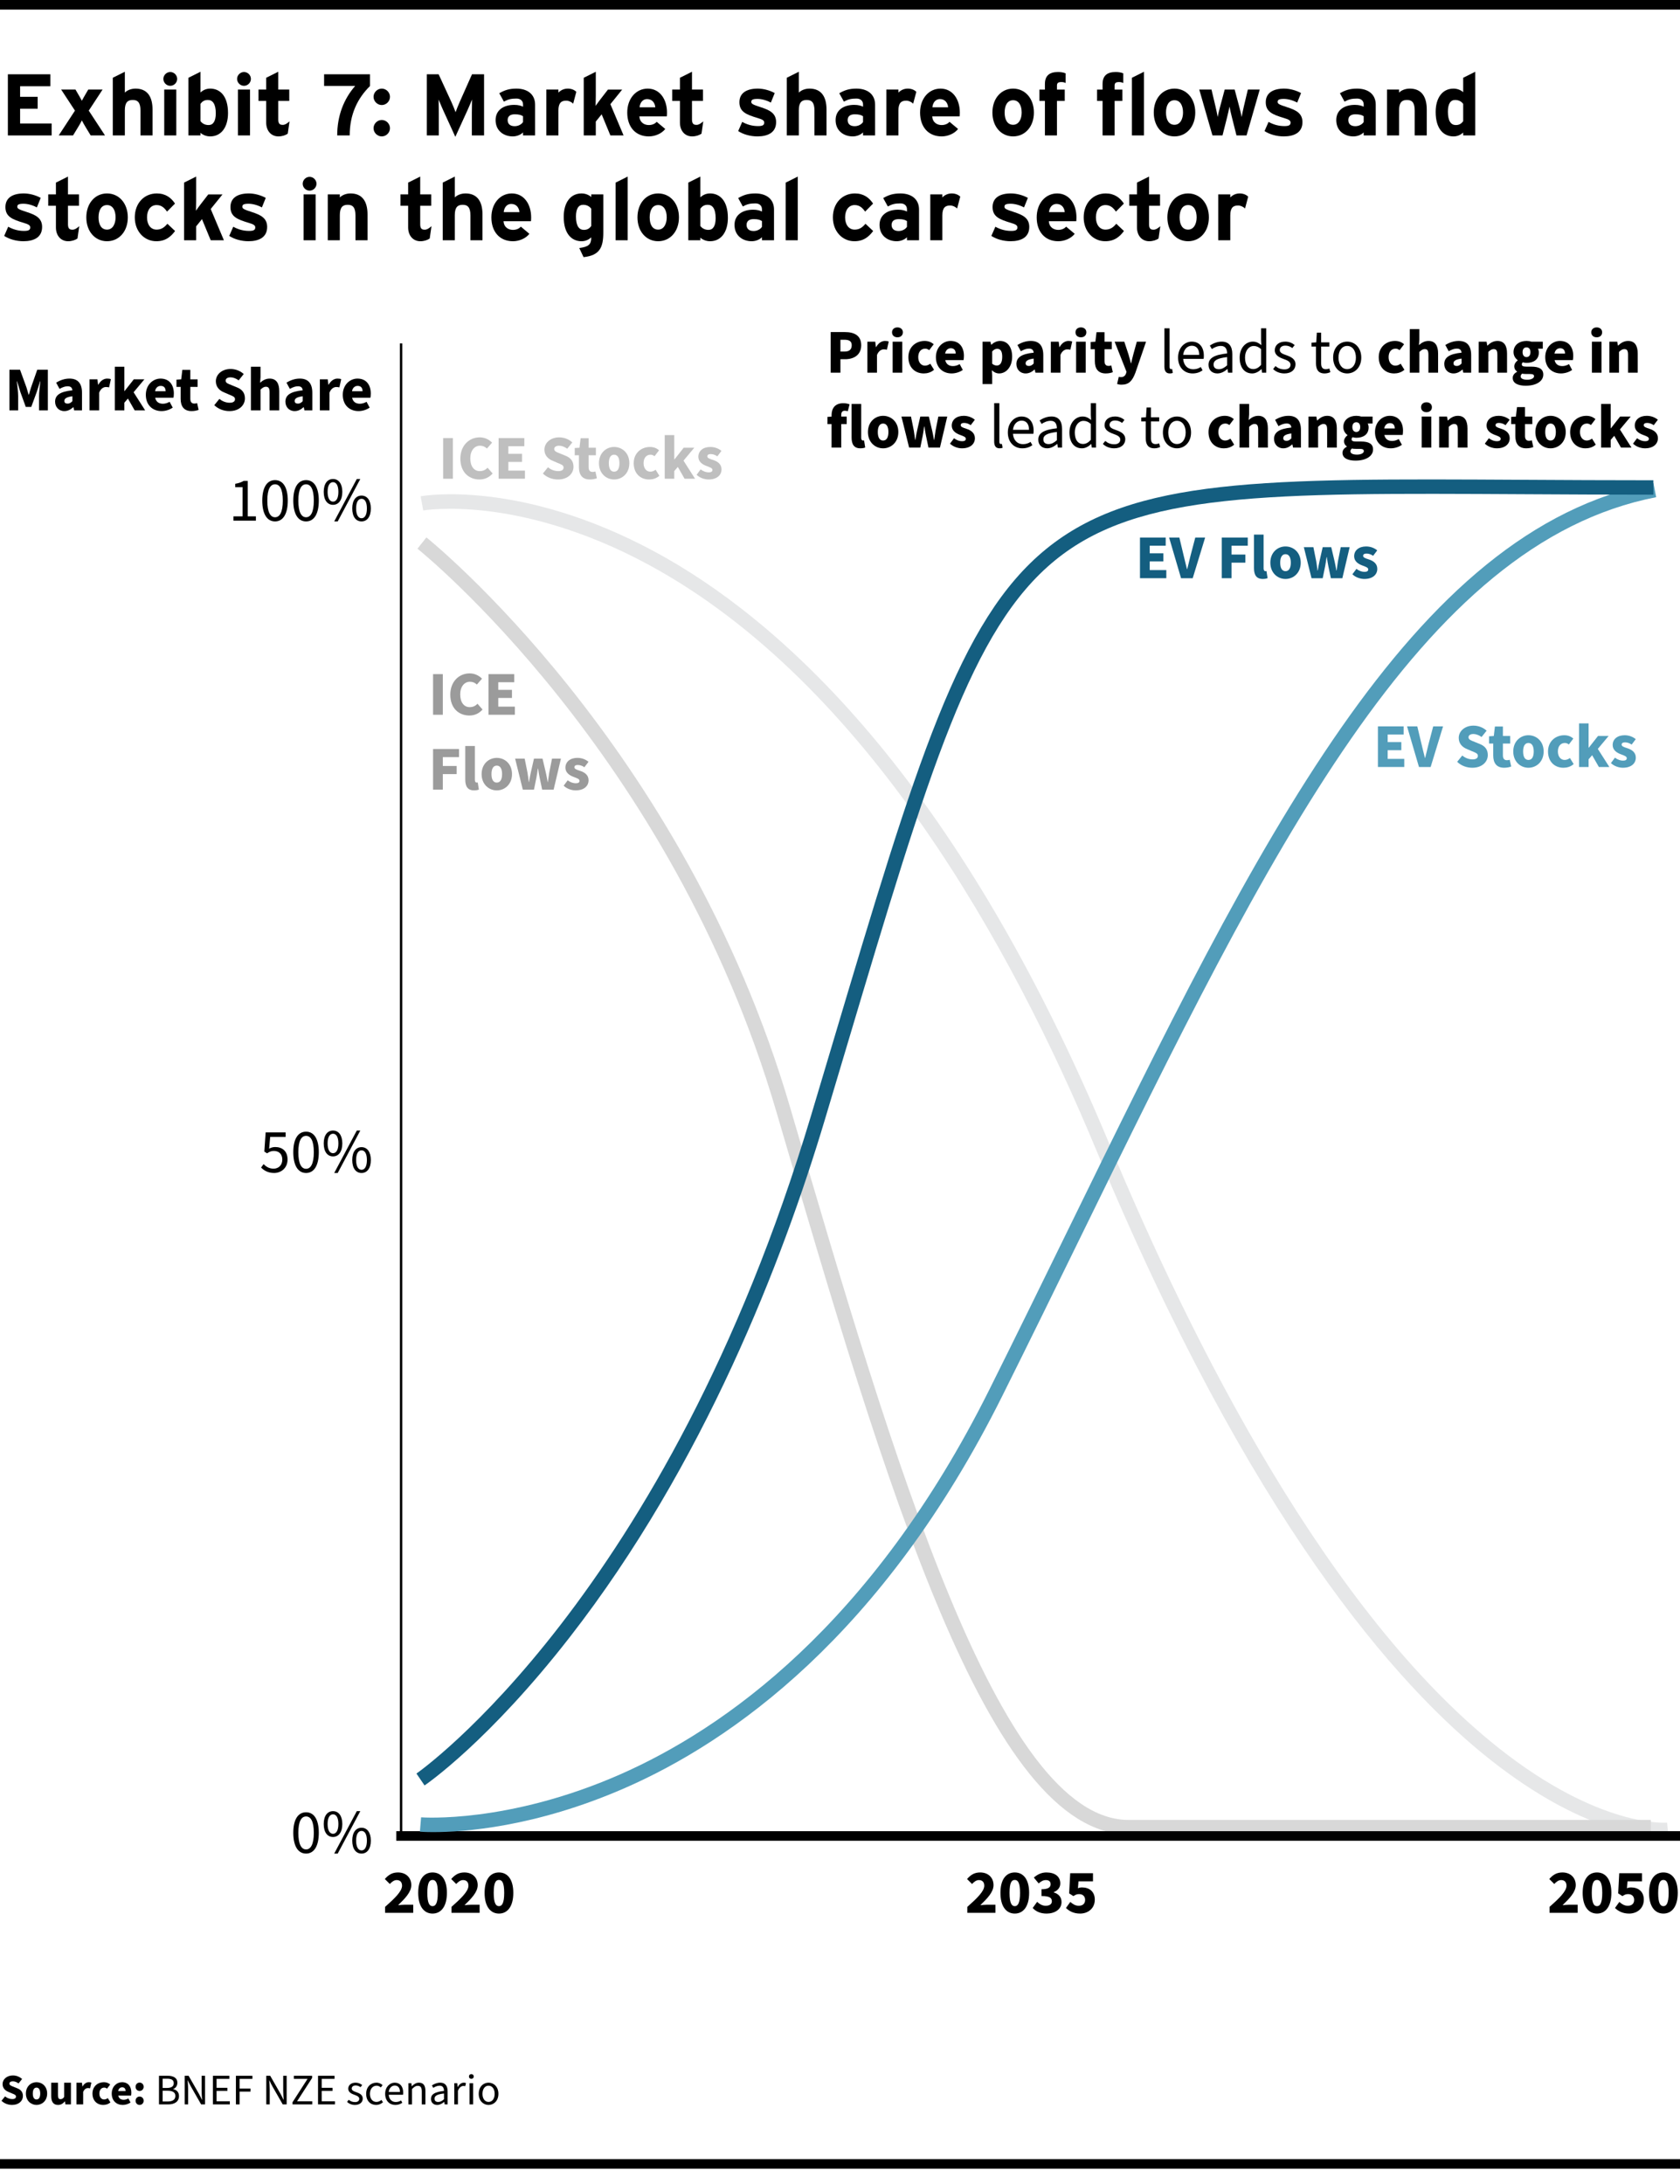 <?xml version="1.0" encoding="UTF-8"?><svg id="Layer_7" xmlns="http://www.w3.org/2000/svg" viewBox="0 0 350 455"><defs><style>.cls-1{fill:#e6e7e8;}.cls-2{fill:#d8d8d8;}.cls-3{fill:#bfbfbf;}.cls-4{fill:#145e80;}.cls-5{fill:#9b9b9b;}.cls-6{fill:#529dba;}.cls-7{isolation:isolate;}</style></defs><path class="cls-1" d="M346.469,382.747c-3.857,0-16.971-1.223-35.651-15.871-19.956-15.648-50.463-50.454-82.475-127.399-17.465-41.98-47.802-97.187-93.142-121.781-14.118-7.658-26.154-10.337-33.765-11.235-8.245-.974-13.221-.125-13.27-.117l-.526-2.953c.84-.149,20.859-3.505,48.74,11.532,25.523,13.767,62.677,46.35,94.732,123.402,17.445,41.934,45.687,97.812,81.161,125.88,21.088,16.687,34.893,15.526,35.034,15.513l.317,2.983c-.089,.01-.481,.047-1.155,.047Z"/><path class="cls-2" d="M343.925,382.157h-108.777c-29.333,0-50.631-72.758-73.18-149.788l-.225-.769c-21.881-74.749-74.243-116.868-74.77-117.285l1.861-2.353c.534,.423,53.626,43.093,75.787,118.794l.226,.77c21.246,72.58,43.215,147.631,70.3,147.631h108.777v3Z"/><g class="cls-7"><path d="M10.759,28.218H1.639V15.476H10.485v2.493H4.188v2.203h3.658v2.476h-3.658v3.076h6.571v2.494Z"/><path d="M21.879,28.218h-2.985l-.965-1.584c-.346-.564-.691-1.183-.874-1.547-.164,.364-.546,1.001-.874,1.547l-.965,1.584h-2.985l3.386-5.17-2.876-4.387h2.985l.455,.782c.328,.564,.692,1.184,.874,1.548,.183-.364,.546-.983,.874-1.548l.455-.782h2.985l-2.876,4.387,3.386,5.17Z"/><path d="M31.779,28.218h-2.512v-5.17c0-1.711-.583-2.221-1.62-2.221s-1.639,.51-1.639,2.166v5.225h-2.512v-12.015l2.512-1.256v4.351c.437-.455,1.238-.837,2.239-.837,2.439,0,3.531,1.675,3.531,4.368v5.389Z"/><path d="M36.911,16.44c0,.782-.655,1.438-1.438,1.438s-1.438-.655-1.438-1.438,.656-1.438,1.438-1.438,1.438,.655,1.438,1.438Zm-.183,11.777h-2.512v-9.557h2.512v9.557Z"/><path d="M47.504,23.558c0,2.858-1.347,4.86-3.713,4.86-.838,0-1.565-.327-2.021-.746v.546h-2.513v-12.015l2.513-1.256v4.314c.473-.419,1.11-.801,2.021-.801,2.038,0,3.713,1.528,3.713,5.097Zm-2.548,.055c0-1.966-.655-2.785-1.639-2.785-.783,0-1.184,.327-1.547,.801v3.604c.382,.528,.965,.819,1.692,.819,.965,0,1.493-.838,1.493-2.439Z"/><path d="M52.271,16.44c0,.782-.655,1.438-1.438,1.438s-1.438-.655-1.438-1.438,.655-1.438,1.438-1.438,1.438,.655,1.438,1.438Zm-.182,11.777h-2.513v-9.557h2.513v9.557Z"/><path d="M60.316,25.287l-.364,2.549c-.418,.327-1.165,.582-1.947,.582-1.548,0-2.549-1.201-2.549-2.876v-4.515h-1.602v-2.366h1.602v-2.458l2.513-1.256v3.714h2.293v2.366h-2.293v3.841c0,.91,.327,1.146,.928,1.146,.455,0,.801-.2,1.42-.728Z"/><path d="M77.079,17.933c-2.585,2.53-4.224,5.88-4.224,10.285h-2.603c0-4.132,1.383-7.609,3.749-10.321h-6.48v-2.421h9.558v2.457Z"/><path d="M81.246,20.172c0,.929-.783,1.711-1.712,1.711s-1.711-.782-1.711-1.711,.783-1.711,1.711-1.711,1.712,.782,1.712,1.711Zm0,6.535c0,.929-.783,1.711-1.712,1.711s-1.711-.782-1.711-1.711,.783-1.711,1.711-1.711,1.712,.782,1.712,1.711Z"/><path d="M100.849,28.218h-2.549v-4.679c0-.691,.037-2.312,.037-2.803-.183,.473-.564,1.383-.893,2.111l-2.585,5.661-2.585-5.661c-.327-.729-.71-1.639-.892-2.111,0,.491,.036,2.111,.036,2.803v4.679h-2.494V15.476h2.458l2.657,5.771c.328,.71,.71,1.675,.874,2.13,.164-.474,.528-1.402,.855-2.13l2.567-5.771h2.512v12.742Z"/><path d="M111.477,28.218h-2.513v-.637c-.455,.473-1.256,.837-2.147,.837-1.784,0-3.568-1.092-3.568-3.404,0-2.111,1.711-3.167,3.878-3.167,.873,0,1.438,.182,1.838,.382v-.473c0-.674-.455-1.22-1.365-1.22-1.146,0-1.747,.163-2.621,.637l-.965-1.747c1.11-.638,2.039-.965,3.586-.965,2.312,0,3.878,1.201,3.878,3.349v6.408Zm-2.513-2.804v-1.201c-.437-.273-.855-.4-1.747-.4-.947,0-1.456,.437-1.456,1.201,0,.674,.382,1.274,1.456,1.274,.819,0,1.475-.419,1.747-.874Z"/><path d="M120.066,19.134l-.655,2.458c-.4-.364-.893-.619-1.456-.619-.983,0-1.62,.419-1.62,2.075v5.17h-2.513v-9.557h2.513v.637c.437-.455,1.073-.837,1.966-.837,.819,0,1.438,.327,1.766,.673Z"/><path d="M129.913,28.218h-2.749l-1.82-4.405-1.22,1.511v2.895h-2.512v-12.015l2.512-1.256v5.079c0,.582-.019,1.565-.036,2.038,.255-.382,.691-.982,1.02-1.401l1.547-2.002h2.968l-2.458,3.04,2.749,6.517Z"/><path d="M138.959,23.448c0,.364-.019,.619-.036,.801h-5.717c.092,1.311,1.057,1.803,1.967,1.803,.691,0,1.273-.255,1.638-.674l1.784,1.493c-.765,.982-2.148,1.547-3.422,1.547-2.749,0-4.497-1.948-4.497-4.97,0-2.931,1.839-4.987,4.26-4.987,2.549,0,4.023,2.257,4.023,4.987Zm-2.439-1.092c-.073-.855-.582-1.711-1.711-1.711-.91,0-1.475,.746-1.565,1.711h3.276Z"/><path d="M146.512,25.287l-.364,2.549c-.419,.327-1.165,.582-1.948,.582-1.547,0-2.548-1.201-2.548-2.876v-4.515h-1.603v-2.366h1.603v-2.458l2.512-1.256v3.714h2.294v2.366h-2.294v3.841c0,.91,.328,1.146,.929,1.146,.455,0,.801-.2,1.42-.728Z"/><path d="M161.69,25.433c0,2.203-1.748,2.985-3.896,2.985-1.511,0-2.985-.437-4.005-1.11l.838-1.911c1.02,.564,2.094,.873,3.313,.873,.982,0,1.273-.236,1.273-.728,0-.438-.346-.655-1.401-.965-2.294-.691-3.769-1.256-3.769-3.276,0-1.984,1.584-2.84,3.823-2.84,1.201,0,2.512,.363,3.531,.928l-.801,1.984c-.946-.51-1.984-.765-2.785-.765-1.02,0-1.292,.2-1.292,.619,0,.4,.291,.564,1.983,1.11,1.712,.564,3.187,1.184,3.187,3.095Z"/><path d="M172.191,28.218h-2.513v-5.17c0-1.711-.582-2.221-1.62-2.221s-1.638,.51-1.638,2.166v5.225h-2.513v-12.015l2.513-1.256v4.351c.437-.455,1.237-.837,2.238-.837,2.439,0,3.532,1.675,3.532,4.368v5.389Z"/><path d="M182.311,28.218h-2.513v-.637c-.455,.473-1.256,.837-2.147,.837-1.784,0-3.568-1.092-3.568-3.404,0-2.111,1.711-3.167,3.878-3.167,.873,0,1.438,.182,1.838,.382v-.473c0-.674-.455-1.22-1.365-1.22-1.146,0-1.747,.163-2.621,.637l-.965-1.747c1.11-.638,2.039-.965,3.586-.965,2.312,0,3.878,1.201,3.878,3.349v6.408Zm-2.513-2.804v-1.201c-.437-.273-.855-.4-1.747-.4-.947,0-1.456,.437-1.456,1.201,0,.674,.382,1.274,1.456,1.274,.819,0,1.475-.419,1.747-.874Z"/><path d="M190.9,19.134l-.655,2.458c-.4-.364-.893-.619-1.456-.619-.983,0-1.62,.419-1.62,2.075v5.17h-2.513v-9.557h2.513v.637c.437-.455,1.073-.837,1.966-.837,.819,0,1.438,.327,1.766,.673Z"/><path d="M199.964,23.448c0,.364-.018,.619-.036,.801h-5.716c.091,1.311,1.056,1.803,1.966,1.803,.691,0,1.274-.255,1.639-.674l1.784,1.493c-.765,.982-2.148,1.547-3.423,1.547-2.749,0-4.496-1.948-4.496-4.97,0-2.931,1.839-4.987,4.26-4.987,2.548,0,4.022,2.257,4.022,4.987Zm-2.438-1.092c-.073-.855-.583-1.711-1.712-1.711-.91,0-1.475,.746-1.565,1.711h3.277Z"/><path d="M215.397,23.448c0,2.931-1.839,4.97-4.332,4.97s-4.314-2.039-4.314-4.97,1.82-4.987,4.314-4.987,4.332,2.057,4.332,4.987Zm-2.549,0c0-1.456-.582-2.566-1.783-2.566s-1.766,1.092-1.766,2.566,.563,2.549,1.766,2.549,1.783-1.22,1.783-2.549Z"/><path d="M222.004,17.296c-.255-.128-.51-.2-.874-.2-.746,0-.929,.236-.929,.764v.802h1.62v2.366h-1.62v7.19h-2.512v-7.19h-1.146v-2.366h1.146v-1.147c0-1.783,.983-2.512,2.73-2.512,.619,0,1.146,.091,1.584,.273v2.021Z"/><path d="M234.016,17.296c-.255-.128-.51-.2-.874-.2-.746,0-.929,.236-.929,.764v.802h1.62v2.366h-1.62v7.19h-2.512v-7.19h-1.146v-2.366h1.146v-1.147c0-1.783,.983-2.512,2.73-2.512,.619,0,1.146,.091,1.584,.273v2.021Z"/><path d="M238.328,28.218h-2.512v-12.015l2.512-1.256v13.271Z"/><path d="M249.013,23.448c0,2.931-1.839,4.97-4.332,4.97s-4.314-2.039-4.314-4.97,1.82-4.987,4.314-4.987,4.332,2.057,4.332,4.987Zm-2.549,0c0-1.456-.582-2.566-1.783-2.566s-1.766,1.092-1.766,2.566,.563,2.549,1.766,2.549,1.783-1.22,1.783-2.549Z"/><path d="M262.445,18.661l-2.749,9.557h-2.094l-.946-3.75c-.183-.746-.438-1.802-.51-2.257-.073,.455-.328,1.511-.51,2.257l-.946,3.75h-2.094l-2.749-9.557h2.549l.837,3.531c.164,.729,.383,1.729,.455,2.185,.073-.474,.31-1.438,.51-2.185l.947-3.531h2.075l.946,3.531c.2,.746,.437,1.711,.51,2.185,.073-.455,.291-1.456,.455-2.185l.837-3.531h2.477Z"/><path d="M271.345,25.433c0,2.203-1.748,2.985-3.896,2.985-1.511,0-2.985-.437-4.005-1.11l.838-1.911c1.02,.564,2.094,.873,3.313,.873,.982,0,1.273-.236,1.273-.728,0-.438-.346-.655-1.401-.965-2.294-.691-3.769-1.256-3.769-3.276,0-1.984,1.584-2.84,3.823-2.84,1.201,0,2.512,.363,3.531,.928l-.801,1.984c-.946-.51-1.984-.765-2.785-.765-1.02,0-1.292,.2-1.292,.619,0,.4,.291,.564,1.983,1.11,1.712,.564,3.187,1.184,3.187,3.095Z"/><path d="M286.613,28.218h-2.512v-.637c-.455,.473-1.256,.837-2.148,.837-1.784,0-3.567-1.092-3.567-3.404,0-2.111,1.711-3.167,3.877-3.167,.874,0,1.438,.182,1.839,.382v-.473c0-.674-.455-1.22-1.365-1.22-1.147,0-1.748,.163-2.621,.637l-.965-1.747c1.11-.638,2.038-.965,3.586-.965,2.312,0,3.877,1.201,3.877,3.349v6.408Zm-2.512-2.804v-1.201c-.438-.273-.855-.4-1.748-.4-.946,0-1.456,.437-1.456,1.201,0,.674,.383,1.274,1.456,1.274,.819,0,1.475-.419,1.748-.874Z"/><path d="M297.242,28.218h-2.512v-5.17c0-1.711-.583-2.221-1.62-2.221s-1.639,.51-1.639,2.166v5.225h-2.512v-9.557h2.512v.637c.437-.455,1.238-.837,2.239-.837,2.439,0,3.531,1.675,3.531,4.368v5.389Z"/><path d="M307.344,28.218h-2.513v-.601c-.473,.419-1.11,.801-2.021,.801-2.039,0-3.714-1.529-3.714-5.097,0-2.858,1.348-4.86,3.714-4.86,.838,0,1.565,.327,2.021,.746v-3.004l2.513-1.256v13.271Zm-2.513-2.967v-3.604c-.382-.528-.965-.819-1.692-.819-.965,0-1.493,.837-1.493,2.439,0,1.966,.655,2.785,1.639,2.785,.782,0,1.183-.328,1.547-.801Z"/><path d="M8.774,47.272c0,2.203-1.747,2.985-3.896,2.985-1.511,0-2.985-.437-4.005-1.11l.837-1.911c1.02,.564,2.094,.873,3.313,.873,.983,0,1.274-.236,1.274-.728,0-.438-.346-.655-1.401-.965-2.294-.691-3.769-1.256-3.769-3.276,0-1.984,1.584-2.84,3.822-2.84,1.202,0,2.513,.363,3.532,.928l-.801,1.984c-.947-.51-1.984-.765-2.785-.765-1.02,0-1.293,.2-1.293,.619,0,.4,.291,.564,1.984,1.11,1.711,.564,3.186,1.184,3.186,3.095Z"/><path d="M16.509,47.127l-.364,2.549c-.419,.327-1.165,.582-1.948,.582-1.547,0-2.548-1.201-2.548-2.876v-4.515h-1.603v-2.366h1.603v-2.458l2.512-1.256v3.714h2.294v2.366h-2.294v3.841c0,.91,.328,1.146,.929,1.146,.455,0,.801-.2,1.42-.728Z"/><path d="M26.628,45.288c0,2.931-1.839,4.97-4.332,4.97s-4.314-2.039-4.314-4.97,1.82-4.987,4.314-4.987,4.332,2.057,4.332,4.987Zm-2.549,0c0-1.456-.582-2.566-1.783-2.566s-1.766,1.092-1.766,2.566,.563,2.549,1.766,2.549,1.783-1.22,1.783-2.549Z"/><path d="M36.475,48.128c-.929,1.238-2.021,2.13-3.914,2.13-2.494,0-4.479-2.039-4.479-4.97s1.93-4.987,4.588-4.987c1.82,0,2.985,.892,3.786,2.111l-1.656,1.675c-.564-.801-1.165-1.365-2.185-1.365-1.201,0-1.984,1.001-1.984,2.566,0,1.529,.783,2.549,1.984,2.549,.982,0,1.602-.438,2.257-1.22l1.603,1.511Z"/><path d="M46.647,50.058h-2.748l-1.821-4.405-1.219,1.511v2.895h-2.513v-12.015l2.513-1.256v5.079c0,.582-.019,1.565-.037,2.038,.255-.382,.692-.982,1.02-1.401l1.548-2.002h2.967l-2.457,3.04,2.748,6.517Z"/><path d="M55.657,47.272c0,2.203-1.748,2.985-3.896,2.985-1.511,0-2.985-.437-4.005-1.11l.838-1.911c1.02,.564,2.094,.873,3.313,.873,.982,0,1.273-.236,1.273-.728,0-.438-.346-.655-1.401-.965-2.294-.691-3.769-1.256-3.769-3.276,0-1.984,1.584-2.84,3.823-2.84,1.201,0,2.512,.363,3.531,.928l-.801,1.984c-.946-.51-1.984-.765-2.785-.765-1.02,0-1.292,.2-1.292,.619,0,.4,.291,.564,1.983,1.11,1.712,.564,3.187,1.184,3.187,3.095Z"/><path d="M65.938,38.28c0,.782-.655,1.438-1.438,1.438s-1.438-.655-1.438-1.438,.656-1.438,1.438-1.438,1.438,.655,1.438,1.438Zm-.183,11.777h-2.512v-9.557h2.512v9.557Z"/><path d="M76.568,50.058h-2.513v-5.17c0-1.711-.582-2.221-1.62-2.221s-1.638,.51-1.638,2.166v5.225h-2.513v-9.557h2.513v.637c.437-.455,1.237-.837,2.238-.837,2.439,0,3.532,1.675,3.532,4.368v5.389Z"/><path d="M89.89,47.127l-.364,2.549c-.418,.327-1.165,.582-1.947,.582-1.548,0-2.549-1.201-2.549-2.876v-4.515h-1.602v-2.366h1.602v-2.458l2.513-1.256v3.714h2.293v2.366h-2.293v3.841c0,.91,.327,1.146,.928,1.146,.455,0,.801-.2,1.42-.728Z"/><path d="M100.519,50.058h-2.512v-5.17c0-1.711-.583-2.221-1.62-2.221s-1.639,.51-1.639,2.166v5.225h-2.512v-12.015l2.512-1.256v4.351c.437-.455,1.238-.837,2.239-.837,2.439,0,3.531,1.675,3.531,4.368v5.389Z"/><path d="M110.656,45.288c0,.364-.019,.619-.036,.801h-5.717c.092,1.311,1.057,1.803,1.967,1.803,.691,0,1.273-.255,1.638-.674l1.784,1.493c-.765,.982-2.148,1.547-3.422,1.547-2.749,0-4.497-1.948-4.497-4.97,0-2.931,1.839-4.987,4.26-4.987,2.549,0,4.023,2.257,4.023,4.987Zm-2.439-1.092c-.073-.855-.582-1.711-1.711-1.711-.91,0-1.475,.746-1.565,1.711h3.276Z"/><path d="M125.689,48.438c0,3.149-.765,4.77-4.114,5.134l-.893-1.894c1.967-.273,2.494-.746,2.494-2.221-.473,.419-1.11,.801-2.021,.801-2.039,0-3.714-1.529-3.714-5.097,0-2.858,1.348-4.86,3.714-4.86,.838,0,1.565,.327,2.021,.746v-.546h2.513v7.937Zm-2.513-1.347v-3.604c-.382-.528-.965-.819-1.692-.819-.965,0-1.493,.837-1.493,2.439,0,1.966,.655,2.785,1.639,2.785,.782,0,1.183-.328,1.547-.801Z"/><path d="M130.766,50.058h-2.512v-12.015l2.512-1.256v13.271Z"/><path d="M141.45,45.288c0,2.931-1.839,4.97-4.332,4.97s-4.314-2.039-4.314-4.97,1.82-4.987,4.314-4.987,4.332,2.057,4.332,4.987Zm-2.549,0c0-1.456-.582-2.566-1.783-2.566s-1.766,1.092-1.766,2.566,.563,2.549,1.766,2.549,1.783-1.22,1.783-2.549Z"/><path d="M151.643,45.397c0,2.858-1.348,4.86-3.714,4.86-.837,0-1.565-.327-2.021-.746v.546h-2.512v-12.015l2.512-1.256v4.314c.474-.419,1.11-.801,2.021-.801,2.039,0,3.714,1.528,3.714,5.097Zm-2.549,.055c0-1.966-.655-2.785-1.638-2.785-.783,0-1.184,.327-1.548,.801v3.604c.383,.528,.965,.819,1.693,.819,.965,0,1.492-.838,1.492-2.439Z"/><path d="M161.252,50.058h-2.512v-.637c-.455,.473-1.256,.837-2.148,.837-1.784,0-3.567-1.092-3.567-3.404,0-2.111,1.711-3.167,3.877-3.167,.874,0,1.438,.182,1.839,.382v-.473c0-.674-.455-1.22-1.365-1.22-1.147,0-1.748,.163-2.621,.637l-.965-1.747c1.11-.638,2.038-.965,3.586-.965,2.312,0,3.877,1.201,3.877,3.349v6.408Zm-2.512-2.804v-1.201c-.438-.273-.855-.4-1.748-.4-.946,0-1.456,.437-1.456,1.201,0,.674,.383,1.274,1.456,1.274,.819,0,1.475-.419,1.748-.874Z"/><path d="M166.201,50.058h-2.512v-12.015l2.512-1.256v13.271Z"/><path d="M181.909,48.128c-.929,1.238-2.021,2.13-3.914,2.13-2.494,0-4.479-2.039-4.479-4.97s1.93-4.987,4.588-4.987c1.82,0,2.985,.892,3.786,2.111l-1.656,1.675c-.564-.801-1.165-1.365-2.185-1.365-1.201,0-1.984,1.001-1.984,2.566,0,1.529,.783,2.549,1.984,2.549,.982,0,1.602-.438,2.257-1.22l1.603,1.511Z"/><path d="M191.464,50.058h-2.513v-.637c-.455,.473-1.256,.837-2.147,.837-1.784,0-3.568-1.092-3.568-3.404,0-2.111,1.711-3.167,3.878-3.167,.873,0,1.438,.182,1.838,.382v-.473c0-.674-.455-1.22-1.365-1.22-1.146,0-1.747,.163-2.621,.637l-.965-1.747c1.11-.638,2.039-.965,3.586-.965,2.312,0,3.878,1.201,3.878,3.349v6.408Zm-2.513-2.804v-1.201c-.437-.273-.855-.4-1.747-.4-.947,0-1.456,.437-1.456,1.201,0,.674,.382,1.274,1.456,1.274,.819,0,1.475-.419,1.747-.874Z"/><path d="M200.054,40.974l-.655,2.458c-.4-.364-.893-.619-1.456-.619-.983,0-1.62,.419-1.62,2.075v5.17h-2.513v-9.557h2.513v.637c.437-.455,1.073-.837,1.966-.837,.819,0,1.438,.327,1.766,.673Z"/><path d="M214.432,47.272c0,2.203-1.747,2.985-3.896,2.985-1.511,0-2.985-.437-4.005-1.11l.837-1.911c1.02,.564,2.094,.873,3.313,.873,.983,0,1.274-.236,1.274-.728,0-.438-.346-.655-1.401-.965-2.294-.691-3.769-1.256-3.769-3.276,0-1.984,1.584-2.84,3.822-2.84,1.202,0,2.513,.363,3.532,.928l-.801,1.984c-.947-.51-1.984-.765-2.785-.765-1.02,0-1.293,.2-1.293,.619,0,.4,.291,.564,1.984,1.11,1.711,.564,3.186,1.184,3.186,3.095Z"/><path d="M224.259,45.288c0,.364-.018,.619-.036,.801h-5.716c.091,1.311,1.056,1.803,1.966,1.803,.691,0,1.274-.255,1.639-.674l1.784,1.493c-.765,.982-2.148,1.547-3.423,1.547-2.749,0-4.496-1.948-4.496-4.97,0-2.931,1.839-4.987,4.26-4.987,2.548,0,4.022,2.257,4.022,4.987Zm-2.438-1.092c-.073-.855-.583-1.711-1.712-1.711-.91,0-1.475,.746-1.565,1.711h3.277Z"/><path d="M234.16,48.128c-.929,1.238-2.021,2.13-3.914,2.13-2.494,0-4.479-2.039-4.479-4.97s1.93-4.987,4.588-4.987c1.82,0,2.985,.892,3.786,2.111l-1.656,1.675c-.564-.801-1.165-1.365-2.185-1.365-1.201,0-1.984,1.001-1.984,2.566,0,1.529,.783,2.549,1.984,2.549,.982,0,1.602-.438,2.257-1.22l1.603,1.511Z"/><path d="M241.73,47.127l-.364,2.549c-.419,.327-1.165,.582-1.948,.582-1.547,0-2.548-1.201-2.548-2.876v-4.515h-1.603v-2.366h1.603v-2.458l2.512-1.256v3.714h2.294v2.366h-2.294v3.841c0,.91,.328,1.146,.929,1.146,.455,0,.801-.2,1.42-.728Z"/><path d="M251.85,45.288c0,2.931-1.839,4.97-4.332,4.97s-4.314-2.039-4.314-4.97,1.82-4.987,4.314-4.987,4.332,2.057,4.332,4.987Zm-2.549,0c0-1.456-.582-2.566-1.783-2.566s-1.766,1.092-1.766,2.566,.563,2.549,1.766,2.549,1.783-1.22,1.783-2.549Z"/><path d="M260.039,40.974l-.655,2.458c-.4-.364-.892-.619-1.456-.619-.983,0-1.62,.419-1.62,2.075v5.17h-2.512v-9.557h2.512v.637c.437-.455,1.074-.837,1.966-.837,.819,0,1.438,.327,1.766,.673Z"/></g><rect y="449.819" width="350" height="2"/><rect width="350" height="2"/><g class="cls-7"><path d="M.309,437.664l.746-.919c.418,.364,.992,.564,1.492,.564,.537,0,.782-.2,.782-.519,0-.346-.318-.455-.837-.664l-.755-.327c-.627-.245-1.2-.764-1.2-1.619,0-.991,.891-1.791,2.146-1.791,.709,0,1.41,.264,1.919,.736l-.736,.919c-.4-.282-.81-.437-1.183-.437-.437,0-.718,.173-.718,.481,0,.346,.373,.464,.9,.673l.737,.301c.736,.291,1.173,.782,1.173,1.609,0,.991-.828,1.855-2.255,1.855-.8,0-1.591-.273-2.21-.864Z"/><path d="M5.396,436.154c0-1.5,1.064-2.364,2.21-2.364,1.155,0,2.219,.864,2.219,2.364s-1.064,2.374-2.219,2.374c-1.146,0-2.21-.873-2.21-2.374Zm2.983,0c0-.745-.246-1.236-.773-1.236s-.773,.491-.773,1.236c0,.755,.245,1.237,.773,1.237s.773-.482,.773-1.237Z"/><path d="M10.674,436.7v-2.801h1.41v2.619c0,.627,.164,.809,.527,.809,.318,0,.509-.127,.755-.463v-2.965h1.41v4.52h-1.146l-.1-.618h-.036c-.373,.445-.8,.728-1.41,.728-.991,0-1.41-.7-1.41-1.828Z"/><path d="M15.924,433.899h1.146l.1,.782h.037c.327-.609,.827-.892,1.282-.892,.264,0,.418,.027,.545,.091l-.264,1.191c-.164-.036-.264-.055-.464-.055-.336,0-.746,.219-.982,.818v2.583h-1.401v-4.52Z"/><path d="M19.265,436.154c0-1.5,1.119-2.364,2.374-2.364,.555,0,.982,.191,1.319,.482l-.655,.863c-.209-.154-.382-.218-.582-.218-.627,0-1.019,.491-1.019,1.236,0,.755,.418,1.237,.973,1.237,.3,0,.555-.109,.782-.282l.546,.882c-.437,.4-1.01,.537-1.492,.537-1.273,0-2.246-.873-2.246-2.374Z"/><path d="M23.278,436.154c0-1.464,1.055-2.364,2.137-2.364,1.31,0,1.946,.945,1.946,2.174,0,.254-.027,.49-.055,.618h-2.665c.127,.609,.555,.873,1.127,.873,.328,0,.655-.101,.973-.282l.455,.846c-.473,.337-1.091,.51-1.628,.51-1.291,0-2.292-.864-2.292-2.374Zm2.883-.519c0-.445-.2-.781-.709-.781-.4,0-.736,.254-.828,.781h1.537Z"/></g><g class="cls-7"><path d="M28.246,434.745c0-.491,.354-.873,.837-.873s.846,.382,.846,.873-.364,.873-.846,.873-.837-.382-.837-.873Zm0,2.91c0-.491,.354-.873,.837-.873s.846,.382,.846,.873-.364,.873-.846,.873-.837-.382-.837-.873Z"/></g><g class="cls-7"><path d="M33.123,432.453h1.773c1.209,0,2.055,.409,2.055,1.455,0,.591-.318,1.118-.873,1.301v.036c.709,.137,1.209,.609,1.209,1.428,0,1.173-.927,1.746-2.255,1.746h-1.91v-5.966Zm1.646,2.537c1.01,0,1.428-.373,1.428-.982,0-.69-.473-.945-1.401-.945h-.909v1.928h.882Zm.155,2.819c1.019,0,1.61-.363,1.61-1.164,0-.736-.573-1.073-1.61-1.073h-1.037v2.237h1.037Z"/><path d="M38.474,432.453h.818l2.128,3.72c.227,.4,.437,.846,.646,1.282h.037c-.046-.618-.1-1.273-.1-1.892v-3.11h.718v5.966h-.818l-2.128-3.72c-.228-.4-.446-.846-.646-1.282h-.036c.045,.601,.1,1.246,.1,1.864v3.138h-.719v-5.966Z"/><path d="M44.353,432.453h3.438v.646h-2.673v1.864h2.255v.646h-2.255v2.165h2.765v.646h-3.529v-5.966Z"/><path d="M49.148,432.453h3.438v.646h-2.674v2.01h2.273v.646h-2.273v2.665h-.764v-5.966Z"/><path d="M55.473,432.453h.818l2.128,3.72c.227,.4,.437,.846,.646,1.282h.037c-.046-.618-.1-1.273-.1-1.892v-3.11h.718v5.966h-.818l-2.128-3.72c-.228-.4-.446-.846-.646-1.282h-.036c.045,.601,.1,1.246,.1,1.864v3.138h-.719v-5.966Z"/><path d="M60.942,437.964l3.128-4.865h-2.847v-.646h3.802v.455l-3.138,4.865h3.165v.646h-4.111v-.455Z"/><path d="M66.256,432.453h3.438v.646h-2.673v1.864h2.255v.646h-2.255v2.165h2.765v.646h-3.529v-5.966Z"/><path d="M72.308,437.892l.345-.437c.382,.318,.782,.481,1.328,.481,.582,0,.864-.3,.864-.682,0-.455-.491-.646-.991-.827-.664-.237-1.301-.556-1.301-1.282,0-.71,.564-1.256,1.528-1.256,.555,0,1.028,.21,1.374,.501l-.346,.437c-.309-.228-.627-.355-1.019-.355-.564,0-.81,.31-.81,.637,0,.4,.382,.564,.937,.755,.691,.246,1.355,.546,1.355,1.346,0,.719-.573,1.319-1.619,1.319-.646,0-1.237-.236-1.646-.637Z"/><path d="M76.284,436.218c0-1.482,.991-2.328,2.128-2.328,.582,0,.982,.228,1.292,.519l-.373,.473c-.246-.227-.527-.363-.882-.363-.8,0-1.382,.682-1.382,1.7,0,1.01,.545,1.683,1.355,1.683,.409,0,.773-.182,1.037-.418l.327,.481c-.4,.364-.9,.564-1.428,.564-1.173,0-2.073-.846-2.073-2.311Z"/><path d="M80.243,436.209c0-1.437,.973-2.319,1.982-2.319,1.127,0,1.773,.801,1.773,2.074,0,.163-.009,.3-.037,.445h-2.974c.063,.909,.618,1.51,1.455,1.51,.427,0,.8-.118,1.109-.327l.264,.481c-.382,.273-.854,.455-1.464,.455-1.183,0-2.11-.855-2.11-2.319Zm3.083-.382c0-.873-.41-1.337-1.083-1.337-.618,0-1.164,.491-1.255,1.337h2.337Z"/><path d="M85.083,433.999h.619l.063,.637h.027c.418-.418,.873-.746,1.482-.746,.937,0,1.355,.601,1.355,1.729v2.801h-.755v-2.701c0-.827-.254-1.173-.836-1.173-.446,0-.764,.228-1.201,.673v3.201h-.755v-4.42Z"/><path d="M89.788,437.273c0-.982,.819-1.455,2.71-1.665-.009-.555-.191-1.091-.91-1.091-.509,0-.973,.228-1.318,.455l-.291-.51c.409-.272,1.027-.573,1.737-.573,1.073,0,1.537,.719,1.537,1.811v2.719h-.619l-.073-.527h-.027c-.418,.354-.9,.637-1.455,.637-.736,0-1.292-.455-1.292-1.255Zm2.71,.072v-1.2c-1.492,.173-1.974,.509-1.974,1.082,0,.491,.336,.682,.764,.682s.782-.19,1.209-.563Z"/><path d="M94.647,433.999h.619l.063,.801h.027c.309-.555,.764-.91,1.255-.91,.2,0,.336,.027,.473,.092l-.164,.646c-.127-.037-.227-.055-.4-.055-.373,0-.818,.264-1.119,1.009v2.838h-.755v-4.42Z"/><path d="M97.696,432.599c0-.291,.209-.491,.5-.491s.5,.2,.5,.491c0,.3-.209,.491-.5,.491s-.5-.191-.5-.491Zm.118,1.4h.755v4.42h-.755v-4.42Z"/><path d="M99.734,436.218c0-1.482,.964-2.328,2.046-2.328s2.056,.846,2.056,2.328c0,1.465-.973,2.311-2.056,2.311s-2.046-.846-2.046-2.311Zm3.319,0c0-1.019-.509-1.7-1.273-1.7-.755,0-1.264,.682-1.264,1.7,0,1.01,.509,1.683,1.264,1.683,.764,0,1.273-.673,1.273-1.683Z"/></g><g class="cls-7"><path d="M80.225,397.271c2.028-1.794,3.536-3.263,3.536-4.407,0-.779-.429-1.183-1.118-1.183-.572,0-1.027,.39-1.43,.819l-1.04-1.04c.806-.91,1.573-1.365,2.743-1.365,1.638,0,2.77,1.053,2.77,2.639,0,1.482-1.352,2.821-2.743,4.174,.429-.039,1.001-.092,1.378-.092h1.768v1.69h-5.863v-1.235Z"/><path d="M87.127,394.346c0-2.821,1.196-4.251,2.99-4.251s2.99,1.442,2.99,4.251-1.196,4.316-2.99,4.316-2.99-1.508-2.99-4.316Zm4.083,0c0-2.236-.494-2.691-1.092-2.691-.611,0-1.092,.455-1.092,2.691,0,2.223,.481,2.77,1.092,2.77,.598,0,1.092-.547,1.092-2.77Z"/><path d="M94.057,397.271c2.028-1.794,3.536-3.263,3.536-4.407,0-.779-.429-1.183-1.118-1.183-.572,0-1.027,.39-1.43,.819l-1.04-1.04c.806-.91,1.573-1.365,2.743-1.365,1.638,0,2.77,1.053,2.77,2.639,0,1.482-1.352,2.821-2.743,4.174,.429-.039,1.001-.092,1.378-.092h1.768v1.69h-5.863v-1.235Z"/><path d="M100.959,394.346c0-2.821,1.196-4.251,2.99-4.251s2.99,1.442,2.99,4.251-1.196,4.316-2.99,4.316-2.99-1.508-2.99-4.316Zm4.083,0c0-2.236-.494-2.691-1.092-2.691-.611,0-1.092,.455-1.092,2.691,0,2.223,.481,2.77,1.092,2.77,.598,0,1.092-.547,1.092-2.77Z"/></g><g class="cls-7"><path d="M201.521,397.271c2.028-1.794,3.536-3.263,3.536-4.407,0-.779-.429-1.183-1.118-1.183-.572,0-1.027,.39-1.43,.819l-1.04-1.04c.806-.91,1.573-1.365,2.743-1.365,1.638,0,2.77,1.053,2.77,2.639,0,1.482-1.352,2.821-2.743,4.174,.429-.039,1.001-.092,1.378-.092h1.768v1.69h-5.863v-1.235Z"/><path d="M208.424,394.346c0-2.821,1.196-4.251,2.99-4.251s2.99,1.442,2.99,4.251-1.196,4.316-2.99,4.316-2.99-1.508-2.99-4.316Zm4.083,0c0-2.236-.494-2.691-1.092-2.691-.611,0-1.092,.455-1.092,2.691,0,2.223,.481,2.77,1.092,2.77,.598,0,1.092-.547,1.092-2.77Z"/><path d="M215.146,397.492l.923-1.274c.507,.481,1.118,.819,1.768,.819,.793,0,1.3-.325,1.3-.924,0-.688-.39-1.104-2.158-1.104v-1.417c1.443,0,1.898-.429,1.898-1.053,0-.56-.351-.858-.975-.858-.572,0-1.001,.247-1.508,.702l-1.014-1.223c.767-.662,1.612-1.065,2.613-1.065,1.755,0,2.899,.819,2.899,2.288,0,.832-.481,1.443-1.365,1.82v.052c.949,.272,1.625,.936,1.625,2.002,0,1.547-1.43,2.405-3.107,2.405-1.339,0-2.288-.469-2.899-1.17Z"/><path d="M222.075,397.492l.91-1.262c.494,.455,1.066,.807,1.742,.807,.819,0,1.339-.416,1.339-1.223,0-.779-.52-1.209-1.248-1.209-.468,0-.702,.104-1.196,.416l-.884-.572,.221-4.198h4.745v1.689h-3.016l-.117,1.443c.299-.13,.559-.169,.871-.169,1.43,0,2.639,.806,2.639,2.548,0,1.846-1.43,2.899-3.055,2.899-1.352,0-2.288-.507-2.951-1.17Z"/></g><g class="cls-7"><path d="M322.818,397.271c2.028-1.794,3.536-3.263,3.536-4.407,0-.779-.429-1.183-1.118-1.183-.572,0-1.027,.39-1.43,.819l-1.04-1.04c.806-.91,1.573-1.365,2.743-1.365,1.638,0,2.77,1.053,2.77,2.639,0,1.482-1.352,2.821-2.743,4.174,.429-.039,1.001-.092,1.378-.092h1.768v1.69h-5.863v-1.235Z"/><path d="M329.721,394.346c0-2.821,1.196-4.251,2.99-4.251s2.99,1.442,2.99,4.251-1.196,4.316-2.99,4.316-2.99-1.508-2.99-4.316Zm4.083,0c0-2.236-.494-2.691-1.092-2.691-.611,0-1.092,.455-1.092,2.691,0,2.223,.481,2.77,1.092,2.77,.598,0,1.092-.547,1.092-2.77Z"/><path d="M336.456,397.492l.91-1.262c.494,.455,1.066,.807,1.742,.807,.819,0,1.339-.416,1.339-1.223,0-.779-.52-1.209-1.248-1.209-.468,0-.702,.104-1.196,.416l-.884-.572,.221-4.198h4.745v1.689h-3.016l-.117,1.443c.299-.13,.559-.169,.871-.169,1.43,0,2.639,.806,2.639,2.548,0,1.846-1.43,2.899-3.055,2.899-1.352,0-2.288-.507-2.951-1.17Z"/><path d="M343.553,394.346c0-2.821,1.196-4.251,2.99-4.251s2.99,1.442,2.99,4.251-1.196,4.316-2.99,4.316-2.99-1.508-2.99-4.316Zm4.083,0c0-2.236-.494-2.691-1.092-2.691-.611,0-1.092,.455-1.092,2.691,0,2.223,.481,2.77,1.092,2.77,.598,0,1.092-.547,1.092-2.77Z"/></g><rect x="83.306" y="71.547" width=".5" height="311.197"/><g class="cls-7"><path d="M61.1,381.835c0-2.782,1.001-4.277,2.665-4.277,1.651,0,2.652,1.495,2.652,4.277s-1.001,4.329-2.652,4.329c-1.664,0-2.665-1.547-2.665-4.329Zm4.277,0c0-2.432-.65-3.406-1.612-3.406s-1.612,.975-1.612,3.406,.65,3.458,1.612,3.458,1.612-1.027,1.612-3.458Z"/><path d="M67.443,380.002c0-1.703,.767-2.679,1.937-2.679,1.157,0,1.937,.976,1.937,2.679,0,1.729-.78,2.704-1.937,2.704-1.17,0-1.937-.976-1.937-2.704Zm3.055,0c0-1.353-.455-2.016-1.118-2.016s-1.131,.663-1.131,2.016,.468,2.041,1.131,2.041,1.118-.689,1.118-2.041Zm3.835-2.679h.728l-4.706,8.841h-.728l4.706-8.841Zm-.949,6.137c0-1.703,.767-2.679,1.937-2.679,1.157,0,1.937,.976,1.937,2.679,0,1.729-.78,2.704-1.937,2.704-1.17,0-1.937-.976-1.937-2.704Zm3.055,0c0-1.353-.455-2.016-1.118-2.016s-1.131,.663-1.131,2.016,.468,2.041,1.131,2.041,1.118-.689,1.118-2.041Z"/></g><g class="cls-7"><path d="M48.632,107.577h1.898v-6.084h-1.521v-.702c.767-.13,1.313-.338,1.768-.61h.832v7.396h1.703v.897h-4.68v-.897Z"/><path d="M54.639,104.302c0-2.782,1.001-4.277,2.665-4.277,1.651,0,2.652,1.495,2.652,4.277s-1.001,4.329-2.652,4.329c-1.664,0-2.665-1.547-2.665-4.329Zm4.277,0c0-2.432-.65-3.406-1.612-3.406s-1.612,.975-1.612,3.406,.65,3.458,1.612,3.458,1.612-1.027,1.612-3.458Z"/><path d="M61.1,104.302c0-2.782,1.001-4.277,2.665-4.277,1.651,0,2.652,1.495,2.652,4.277s-1.001,4.329-2.652,4.329c-1.664,0-2.665-1.547-2.665-4.329Zm4.277,0c0-2.432-.65-3.406-1.612-3.406s-1.612,.975-1.612,3.406,.65,3.458,1.612,3.458,1.612-1.027,1.612-3.458Z"/><path d="M67.443,102.469c0-1.703,.767-2.679,1.937-2.679,1.157,0,1.937,.976,1.937,2.679,0,1.729-.78,2.704-1.937,2.704-1.17,0-1.937-.976-1.937-2.704Zm3.055,0c0-1.353-.455-2.016-1.118-2.016s-1.131,.663-1.131,2.016,.468,2.041,1.131,2.041,1.118-.689,1.118-2.041Zm3.835-2.679h.728l-4.706,8.841h-.728l4.706-8.841Zm-.949,6.137c0-1.703,.767-2.679,1.937-2.679,1.157,0,1.937,.976,1.937,2.679,0,1.729-.78,2.704-1.937,2.704-1.17,0-1.937-.976-1.937-2.704Zm3.055,0c0-1.353-.455-2.016-1.118-2.016s-1.131,.663-1.131,2.016,.468,2.041,1.131,2.041,1.118-.689,1.118-2.041Z"/></g><g class="cls-7"><path d="M54.392,243.242l.52-.717c.494,.494,1.118,.949,2.093,.949,1.014,0,1.807-.727,1.807-1.885,0-1.145-.689-1.807-1.755-1.807-.572,0-.923,.17-1.417,.494l-.572-.363,.273-3.992h4.16v.936h-3.211l-.221,2.445c.39-.209,.767-.338,1.274-.338,1.404,0,2.561,.805,2.561,2.6s-1.352,2.809-2.795,2.809c-1.326,0-2.145-.561-2.717-1.131Z"/><path d="M61.1,240.043c0-2.781,1.001-4.277,2.665-4.277,1.651,0,2.652,1.496,2.652,4.277s-1.001,4.33-2.652,4.33c-1.664,0-2.665-1.547-2.665-4.33Zm4.277,0c0-2.432-.65-3.406-1.612-3.406s-1.612,.975-1.612,3.406,.65,3.459,1.612,3.459,1.612-1.027,1.612-3.459Z"/><path d="M67.443,238.211c0-1.703,.767-2.68,1.937-2.68,1.157,0,1.937,.977,1.937,2.68,0,1.729-.78,2.703-1.937,2.703-1.17,0-1.937-.975-1.937-2.703Zm3.055,0c0-1.354-.455-2.016-1.118-2.016s-1.131,.662-1.131,2.016,.468,2.041,1.131,2.041,1.118-.689,1.118-2.041Zm3.835-2.68h.728l-4.706,8.842h-.728l4.706-8.842Zm-.949,6.137c0-1.703,.767-2.678,1.937-2.678,1.157,0,1.937,.975,1.937,2.678,0,1.729-.78,2.705-1.937,2.705-1.17,0-1.937-.977-1.937-2.705Zm3.055,0c0-1.352-.455-2.016-1.118-2.016s-1.131,.664-1.131,2.016,.468,2.041,1.131,2.041,1.118-.689,1.118-2.041Z"/></g><rect x="82.556" y="381.494" width="267.474" height="2"/><g class="cls-7"><path d="M1.963,77.027h2.21l1.339,3.68c.156,.494,.299,1,.455,1.533h.052c.156-.533,.286-1.039,.455-1.533l1.287-3.68h2.21v8.463h-1.833v-2.938c0-.832,.169-2.275,.273-3.107h-.052l-.702,2.211-1.144,3.119h-1.144l-1.131-3.119-.676-2.211h-.052c.104,.832,.273,2.275,.273,3.107v2.938H1.963v-8.463Z"/><path d="M11.479,83.684c0-1.365,1.053-2.105,3.601-2.365-.052-.533-.325-.846-.988-.846-.52,0-1.04,.182-1.69,.545l-.702-1.299c.845-.52,1.768-.846,2.782-.846,1.664,0,2.6,.924,2.6,2.951v3.666h-1.638l-.143-.65h-.052c-.533,.482-1.118,.807-1.846,.807-1.183,0-1.924-.885-1.924-1.963Zm3.601-.104v-1.027c-1.287,.168-1.677,.52-1.677,.975,0,.377,.247,.559,.689,.559,.403,0,.676-.193,.988-.506Z"/><path d="M18.655,79.029h1.638l.143,1.119h.052c.468-.871,1.183-1.275,1.833-1.275,.377,0,.598,.039,.78,.131l-.377,1.703c-.234-.053-.377-.078-.663-.078-.481,0-1.066,.312-1.404,1.17v3.691h-2.002v-6.461Z"/><path d="M23.92,76.404h1.989v5.068h.039l1.924-2.443h2.21l-2.25,2.691,2.405,3.77h-2.184l-1.404-2.457-.741,.859v1.598h-1.989v-9.086Z"/><path d="M30.381,82.254c0-2.094,1.508-3.381,3.055-3.381,1.872,0,2.782,1.352,2.782,3.107,0,.363-.039,.701-.078,.885h-3.809c.182,.871,.793,1.248,1.612,1.248,.468,0,.936-.145,1.391-.404l.65,1.209c-.676,.482-1.56,.729-2.327,.729-1.846,0-3.276-1.234-3.276-3.393Zm4.121-.742c0-.637-.286-1.117-1.014-1.117-.572,0-1.053,.363-1.183,1.117h2.197Z"/><path d="M37.635,83.098v-2.496h-.871v-1.508l.988-.064,.234-1.977h1.664v1.977h1.521v1.572h-1.521v2.471c0,.729,.338,1.002,.819,1.002,.208,0,.429-.027,.598-.092l.312,1.404c-.338,.131-.832,.26-1.469,.26-1.612,0-2.275-1.027-2.275-2.549Z"/><path d="M44.642,84.412l1.066-1.314c.598,.521,1.417,.807,2.132,.807,.767,0,1.118-.285,1.118-.74,0-.494-.455-.65-1.196-.949l-1.079-.469c-.897-.35-1.716-1.092-1.716-2.314,0-1.416,1.274-2.561,3.068-2.561,1.014,0,2.015,.377,2.743,1.053l-1.053,1.314c-.572-.404-1.157-.625-1.69-.625-.624,0-1.027,.248-1.027,.689,0,.494,.533,.662,1.287,.961l1.053,.43c1.053,.416,1.677,1.119,1.677,2.301,0,1.418-1.183,2.652-3.224,2.652-1.144,0-2.275-.391-3.159-1.234Z"/><path d="M52.273,76.404h2.002v2.184l-.091,1.156c.481-.428,1.105-.871,1.989-.871,1.404,0,2.002,1.002,2.002,2.613v4.004h-2.015v-3.744c0-.896-.234-1.17-.754-1.17-.455,0-.728,.221-1.131,.586v4.328h-2.002v-9.086Z"/><path d="M59.462,83.684c0-1.365,1.053-2.105,3.601-2.365-.052-.533-.325-.846-.988-.846-.52,0-1.04,.182-1.69,.545l-.702-1.299c.845-.52,1.768-.846,2.782-.846,1.664,0,2.6,.924,2.6,2.951v3.666h-1.638l-.143-.65h-.052c-.533,.482-1.118,.807-1.846,.807-1.183,0-1.924-.885-1.924-1.963Zm3.601-.104v-1.027c-1.287,.168-1.677,.52-1.677,.975,0,.377,.247,.559,.689,.559,.403,0,.676-.193,.988-.506Z"/><path d="M66.638,79.029h1.638l.143,1.119h.052c.468-.871,1.183-1.275,1.833-1.275,.377,0,.598,.039,.78,.131l-.377,1.703c-.234-.053-.377-.078-.663-.078-.481,0-1.066,.312-1.404,1.17v3.691h-2.002v-6.461Z"/><path d="M71.41,82.254c0-2.094,1.508-3.381,3.055-3.381,1.872,0,2.782,1.352,2.782,3.107,0,.363-.039,.701-.078,.885h-3.809c.182,.871,.793,1.248,1.612,1.248,.468,0,.936-.145,1.391-.404l.65,1.209c-.676,.482-1.56,.729-2.327,.729-1.846,0-3.276-1.234-3.276-3.393Zm4.121-.742c0-.637-.286-1.117-1.014-1.117-.572,0-1.053,.363-1.183,1.117h2.197Z"/></g><path class="cls-6" d="M90.331,381.69c-1.699,0-2.689-.076-2.854-.09l.251-2.99c.177,.015,18.027,1.35,41.412-8.917,21.596-9.48,52.479-31.084,76.963-80.166,5.647-11.321,11.104-22.472,16.38-33.256,39.848-81.438,71.321-145.764,121.982-155.636l.574,2.945c-49.196,9.586-80.38,73.319-119.861,154.009-5.279,10.789-10.738,21.945-16.391,33.277-24.933,49.98-56.514,71.988-78.617,81.649-18.771,8.205-33.794,9.174-39.84,9.174Z"/><path class="cls-4" d="M88.448,371.968l-1.69-2.479c.518-.354,52.093-36.516,82.214-137.087,1.55-5.176,3.033-10.149,4.457-14.927,17.51-58.741,26.298-88.226,44.487-103.072,18.249-14.896,45.439-14.745,99.607-14.443,8.49,.048,17.269,.097,26.929,.097v3c-9.668,0-18.452-.049-26.945-.097-53.453-.299-80.28-.447-97.693,13.768-17.474,14.264-26.175,43.452-43.509,101.604-1.425,4.779-2.907,9.754-4.458,14.932-8.777,29.305-25.123,71.8-53.151,107.82-16.821,21.617-29.706,30.516-30.247,30.884Z"/><g><path d="M173.06,69.183h2.977c1.859,0,3.38,.663,3.38,2.743,0,2.027-1.547,2.912-3.328,2.912h-1.001v2.808h-2.028v-8.463Zm2.912,4.056c1.001,0,1.469-.468,1.469-1.312s-.533-1.145-1.521-1.145h-.832v2.457h.884Z"/><path d="M180.704,71.185h1.638l.143,1.118h.052c.468-.871,1.183-1.274,1.833-1.274,.377,0,.598,.039,.78,.13l-.377,1.703c-.234-.052-.377-.078-.663-.078-.481,0-1.066,.312-1.404,1.17v3.692h-2.002v-6.461Z"/><path d="M185.839,69.234c0-.624,.468-1.027,1.131-1.027s1.131,.403,1.131,1.027c0,.637-.468,1.04-1.131,1.04s-1.131-.403-1.131-1.04Zm.13,1.95h2.002v6.461h-2.002v-6.461Z"/><path d="M189.245,74.408c0-2.145,1.599-3.38,3.393-3.38,.793,0,1.404,.273,1.885,.689l-.936,1.234c-.299-.221-.546-.312-.832-.312-.897,0-1.456,.702-1.456,1.768,0,1.079,.598,1.769,1.391,1.769,.429,0,.793-.156,1.118-.403l.78,1.262c-.624,.571-1.443,.767-2.132,.767-1.82,0-3.211-1.248-3.211-3.394Z"/><path d="M194.979,74.408c0-2.093,1.508-3.38,3.055-3.38,1.872,0,2.782,1.353,2.782,3.107,0,.364-.039,.702-.078,.884h-3.809c.182,.871,.793,1.248,1.612,1.248,.468,0,.936-.143,1.391-.403l.65,1.209c-.676,.481-1.56,.729-2.327,.729-1.846,0-3.276-1.235-3.276-3.394Zm4.121-.74c0-.638-.286-1.118-1.014-1.118-.572,0-1.053,.363-1.183,1.118h2.197Z"/><path d="M204.702,71.185h1.638l.143,.624h.052c.494-.455,1.144-.78,1.807-.78,1.56,0,2.522,1.287,2.522,3.276,0,2.223-1.313,3.497-2.704,3.497-.559,0-1.066-.234-1.521-.663l.065,1.001v1.872h-2.002v-8.827Zm4.095,3.146c0-1.132-.338-1.664-1.053-1.664-.377,0-.689,.169-1.04,.546v2.561c.325,.286,.663,.377,.975,.377,.624,0,1.118-.507,1.118-1.819Z"/><path d="M211.749,75.839c0-1.365,1.053-2.106,3.601-2.366-.052-.533-.325-.845-.988-.845-.52,0-1.04,.182-1.69,.546l-.702-1.301c.845-.52,1.768-.845,2.782-.845,1.664,0,2.6,.923,2.6,2.951v3.666h-1.638l-.143-.649h-.052c-.533,.48-1.118,.806-1.846,.806-1.183,0-1.924-.884-1.924-1.963Zm3.601-.104v-1.026c-1.287,.169-1.677,.52-1.677,.975,0,.377,.247,.559,.689,.559,.403,0,.676-.194,.988-.507Z"/><path d="M218.924,71.185h1.638l.143,1.118h.052c.468-.871,1.183-1.274,1.833-1.274,.377,0,.598,.039,.78,.13l-.377,1.703c-.234-.052-.377-.078-.663-.078-.481,0-1.066,.312-1.404,1.17v3.692h-2.002v-6.461Z"/><path d="M224.06,69.234c0-.624,.468-1.027,1.131-1.027s1.131,.403,1.131,1.027c0,.637-.468,1.04-1.131,1.04s-1.131-.403-1.131-1.04Zm.13,1.95h2.002v6.461h-2.002v-6.461Z"/><path d="M228.09,75.254v-2.496h-.871v-1.509l.988-.064,.234-1.977h1.664v1.977h1.521v1.573h-1.521v2.47c0,.729,.338,1.001,.819,1.001,.208,0,.429-.025,.598-.091l.312,1.404c-.338,.13-.832,.26-1.469,.26-1.612,0-2.275-1.027-2.275-2.548Z"/><path d="M232.731,79.985l.351-1.481c.208,.052,.299,.064,.429,.064,.624,0,.936-.324,1.092-.793l.091-.312-2.483-6.279h2.015l.884,2.678c.182,.599,.325,1.196,.494,1.833h.052c.143-.61,.273-1.222,.442-1.833l.741-2.678h1.924l-2.223,6.475c-.637,1.664-1.326,2.482-2.874,2.482-.416,0-.676-.052-.936-.156Z"/><path d="M242.584,76.372v-7.982h1.079v8.06c0,.339,.143,.455,.312,.455,.065,0,.117,0,.221-.025l.143,.806c-.156,.078-.351,.117-.624,.117-.806,0-1.131-.521-1.131-1.43Z"/><path d="M245.432,74.486c0-2.054,1.391-3.314,2.834-3.314,1.612,0,2.535,1.144,2.535,2.964,0,.233-.013,.429-.052,.637h-4.251c.091,1.3,.884,2.158,2.08,2.158,.611,0,1.144-.169,1.586-.468l.377,.688c-.546,.391-1.222,.65-2.093,.65-1.69,0-3.016-1.222-3.016-3.315Zm4.407-.546c0-1.248-.585-1.911-1.547-1.911-.884,0-1.664,.702-1.794,1.911h3.341Z"/><path d="M251.775,76.008c0-1.404,1.17-2.08,3.875-2.379-.013-.793-.273-1.561-1.3-1.561-.728,0-1.391,.325-1.885,.65l-.416-.729c.585-.39,1.469-.818,2.483-.818,1.534,0,2.197,1.026,2.197,2.587v3.887h-.884l-.104-.754h-.039c-.598,.507-1.287,.91-2.08,.91-1.053,0-1.846-.65-1.846-1.794Zm3.875,.104v-1.716c-2.132,.247-2.821,.729-2.821,1.547,0,.702,.481,.976,1.092,.976s1.118-.273,1.729-.807Z"/><path d="M258.262,74.5c0-2.055,1.3-3.328,2.743-3.328,.728,0,1.209,.272,1.768,.728l-.052-1.079v-2.431h1.079v9.256h-.884l-.091-.741h-.039c-.494,.481-1.17,.897-1.911,.897-1.586,0-2.613-1.196-2.613-3.302Zm4.459,1.533v-3.302c-.533-.48-1.014-.65-1.534-.65-1.001,0-1.807,.963-1.807,2.405,0,1.509,.624,2.405,1.729,2.405,.585,0,1.092-.286,1.612-.858Z"/><path d="M265.23,76.892l.494-.624c.546,.455,1.118,.689,1.898,.689,.832,0,1.235-.43,1.235-.976,0-.649-.702-.923-1.417-1.183-.949-.338-1.859-.793-1.859-1.833,0-1.015,.806-1.794,2.184-1.794,.793,0,1.469,.299,1.963,.715l-.494,.624c-.442-.325-.897-.507-1.456-.507-.806,0-1.157,.441-1.157,.909,0,.572,.546,.807,1.339,1.079,.988,.352,1.937,.78,1.937,1.925,0,1.026-.819,1.885-2.314,1.885-.923,0-1.768-.338-2.353-.91Z"/><path d="M274.161,75.683v-3.484h-.936v-.806l.988-.065,.13-2.027h.897v2.027h1.716v.871h-1.716v3.511c0,.767,.26,1.209,.975,1.209,.234,0,.468-.039,.728-.156l.221,.767c-.338,.156-.767,.273-1.196,.273-1.352,0-1.807-.858-1.807-2.119Z"/><path d="M277.736,74.5c0-2.119,1.378-3.328,2.925-3.328s2.938,1.209,2.938,3.328c0,2.093-1.391,3.302-2.938,3.302s-2.925-1.209-2.925-3.302Zm4.745,0c0-1.456-.728-2.432-1.82-2.432-1.079,0-1.807,.976-1.807,2.432,0,1.442,.728,2.404,1.807,2.404,1.092,0,1.82-.962,1.82-2.404Z"/><path d="M287.239,74.408c0-2.145,1.599-3.38,3.393-3.38,.793,0,1.404,.273,1.885,.689l-.936,1.234c-.299-.221-.546-.312-.832-.312-.897,0-1.456,.702-1.456,1.768,0,1.079,.598,1.769,1.391,1.769,.429,0,.793-.156,1.118-.403l.78,1.262c-.624,.571-1.443,.767-2.132,.767-1.82,0-3.211-1.248-3.211-3.394Z"/><path d="M293.699,68.559h2.002v2.184l-.091,1.157c.481-.429,1.105-.871,1.989-.871,1.404,0,2.002,1.001,2.002,2.613v4.004h-2.015v-3.744c0-.896-.234-1.17-.754-1.17-.455,0-.728,.221-1.131,.585v4.329h-2.002v-9.087Z"/><path d="M300.889,75.839c0-1.365,1.053-2.106,3.601-2.366-.052-.533-.325-.845-.988-.845-.52,0-1.04,.182-1.69,.546l-.702-1.301c.845-.52,1.768-.845,2.782-.845,1.664,0,2.6,.923,2.6,2.951v3.666h-1.638l-.143-.649h-.052c-.533,.48-1.118,.806-1.846,.806-1.183,0-1.924-.884-1.924-1.963Zm3.601-.104v-1.026c-1.287,.169-1.677,.52-1.677,.975,0,.377,.247,.559,.689,.559,.403,0,.676-.194,.988-.507Z"/><path d="M308.064,71.185h1.638l.143,.806h.052c.533-.52,1.183-.962,2.067-.962,1.404,0,2.002,1.001,2.002,2.613v4.004h-2.015v-3.744c0-.896-.234-1.17-.754-1.17-.455,0-.728,.221-1.131,.585v4.329h-2.002v-6.461Z"/><path d="M315.15,78.737c0-.532,.312-.962,.91-1.273v-.052c-.338-.234-.585-.572-.585-1.105,0-.455,.299-.923,.715-1.222v-.053c-.455-.312-.871-.909-.871-1.664,0-1.572,1.3-2.34,2.704-2.34,.364,0,.715,.052,1.014,.156h2.379v1.456h-1.014c.104,.182,.195,.48,.195,.793,0,1.508-1.145,2.171-2.574,2.171-.221,0-.481-.039-.767-.117-.143,.13-.208,.234-.208,.442,0,.312,.26,.455,.949,.455h1.027c1.599,0,2.496,.48,2.496,1.651,0,1.364-1.417,2.327-3.666,2.327-1.495,0-2.704-.469-2.704-1.626Zm4.446-.351c0-.39-.338-.468-.949-.468h-.624c-.468,0-.715-.026-.91-.078-.208,.182-.312,.364-.312,.572,0,.468,.546,.702,1.378,.702,.819,0,1.417-.312,1.417-.729Zm-.754-5.019c0-.663-.338-1.001-.819-1.001s-.819,.338-.819,1.001c0,.677,.351,1.027,.819,1.027,.481,0,.819-.351,.819-1.027Z"/><path d="M321.923,74.408c0-2.093,1.508-3.38,3.055-3.38,1.872,0,2.782,1.353,2.782,3.107,0,.364-.039,.702-.078,.884h-3.809c.182,.871,.793,1.248,1.612,1.248,.468,0,.936-.143,1.391-.403l.65,1.209c-.676,.481-1.56,.729-2.327,.729-1.846,0-3.276-1.235-3.276-3.394Zm4.121-.74c0-.638-.286-1.118-1.014-1.118-.572,0-1.053,.363-1.183,1.118h2.197Z"/><path d="M331.517,69.234c0-.624,.468-1.027,1.131-1.027s1.131,.403,1.131,1.027c0,.637-.468,1.04-1.131,1.04s-1.131-.403-1.131-1.04Zm.13,1.95h2.002v6.461h-2.002v-6.461Z"/><path d="M335.287,71.185h1.638l.143,.806h.052c.533-.52,1.183-.962,2.067-.962,1.404,0,2.002,1.001,2.002,2.613v4.004h-2.015v-3.744c0-.896-.234-1.17-.754-1.17-.455,0-.728,.221-1.131,.585v4.329h-2.002v-6.461Z"/><path d="M173.242,88.357h-.858v-1.508l.858-.052v-.273c0-1.365,.637-2.521,2.444-2.521,.559,0,1.027,.116,1.313,.233l-.377,1.431c-.221-.065-.429-.092-.65-.092-.442,0-.715,.247-.715,.885v.324h1.144v1.573h-1.144v4.889h-2.015v-4.889Z"/><path d="M177.415,91.152v-6.994h2.002v7.072c0,.416,.208,.546,.364,.546,.078,0,.13,0,.234-.025l.234,1.481c-.221,.092-.559,.169-1.001,.169-1.378,0-1.833-.896-1.833-2.249Z"/><path d="M180.821,90.009c0-2.146,1.521-3.38,3.159-3.38,1.651,0,3.172,1.234,3.172,3.38s-1.521,3.393-3.172,3.393c-1.638,0-3.159-1.248-3.159-3.393Zm4.264,0c0-1.066-.351-1.769-1.105-1.769s-1.105,.702-1.105,1.769c0,1.079,.351,1.768,1.105,1.768s1.105-.688,1.105-1.768Z"/><path d="M187.802,86.784h1.989l.585,2.912c.104,.624,.182,1.248,.273,1.95h.052c.117-.702,.221-1.339,.364-1.95l.663-2.912h1.781l.689,2.912c.143,.624,.26,1.248,.377,1.95h.052c.117-.702,.169-1.326,.286-1.95l.572-2.912h1.859l-1.521,6.462h-2.392l-.52-2.483c-.117-.598-.221-1.17-.325-1.911h-.052c-.104,.741-.182,1.313-.299,1.911l-.507,2.483h-2.327l-1.599-6.462Z"/><path d="M197.916,92.427l.845-1.131c.598,.468,1.183,.624,1.69,.624,.546,0,.767-.195,.767-.507,0-.391-.546-.56-1.235-.819-.923-.338-1.703-.923-1.703-1.924,0-1.223,.988-2.041,2.496-2.041,.949,0,1.755,.351,2.314,.818l-.858,1.132c-.468-.339-.949-.469-1.391-.469-.468,0-.689,.183-.689,.469,0,.338,.364,.493,1.183,.754,.988,.312,1.768,.896,1.768,1.963,0,1.183-.936,2.105-2.691,2.105-.858,0-1.846-.338-2.496-.975Z"/><path d="M207.12,91.972v-7.982h1.079v8.061c0,.338,.143,.455,.312,.455,.065,0,.117,0,.221-.026l.143,.807c-.156,.078-.351,.116-.624,.116-.806,0-1.131-.52-1.131-1.43Z"/><path d="M209.967,90.087c0-2.055,1.391-3.315,2.834-3.315,1.612,0,2.535,1.145,2.535,2.964,0,.234-.013,.43-.052,.638h-4.251c.091,1.3,.884,2.158,2.08,2.158,.611,0,1.144-.17,1.586-.469l.377,.689c-.546,.39-1.222,.649-2.093,.649-1.69,0-3.016-1.222-3.016-3.314Zm4.407-.546c0-1.248-.585-1.911-1.547-1.911-.884,0-1.664,.702-1.794,1.911h3.341Z"/><path d="M216.31,91.607c0-1.403,1.17-2.08,3.875-2.379-.013-.793-.273-1.56-1.3-1.56-.728,0-1.391,.324-1.885,.649l-.416-.728c.585-.391,1.469-.819,2.483-.819,1.534,0,2.197,1.027,2.197,2.587v3.888h-.884l-.104-.754h-.039c-.598,.507-1.287,.909-2.08,.909-1.053,0-1.846-.649-1.846-1.794Zm3.875,.104v-1.716c-2.132,.247-2.821,.728-2.821,1.547,0,.702,.481,.975,1.092,.975s1.118-.272,1.729-.806Z"/><path d="M222.797,90.1c0-2.054,1.3-3.328,2.743-3.328,.728,0,1.209,.273,1.768,.729l-.052-1.079v-2.432h1.079v9.257h-.884l-.091-.741h-.039c-.494,.48-1.17,.896-1.911,.896-1.586,0-2.613-1.195-2.613-3.302Zm4.459,1.534v-3.302c-.533-.481-1.014-.65-1.534-.65-1.001,0-1.807,.962-1.807,2.405,0,1.508,.624,2.405,1.729,2.405,.585,0,1.092-.286,1.612-.858Z"/><path d="M229.765,92.492l.494-.624c.546,.455,1.118,.688,1.898,.688,.832,0,1.235-.429,1.235-.975,0-.65-.702-.923-1.417-1.184-.949-.338-1.859-.793-1.859-1.833,0-1.014,.806-1.794,2.184-1.794,.793,0,1.469,.299,1.963,.715l-.494,.624c-.442-.325-.897-.507-1.456-.507-.806,0-1.157,.442-1.157,.91,0,.572,.546,.806,1.339,1.079,.988,.351,1.937,.78,1.937,1.924,0,1.027-.819,1.885-2.314,1.885-.923,0-1.768-.338-2.353-.909Z"/><path d="M238.696,91.283v-3.484h-.936v-.807l.988-.064,.13-2.028h.897v2.028h1.716v.871h-1.716v3.51c0,.768,.26,1.209,.975,1.209,.234,0,.468-.039,.728-.156l.221,.768c-.338,.156-.767,.272-1.196,.272-1.352,0-1.807-.857-1.807-2.118Z"/><path d="M242.271,90.1c0-2.119,1.378-3.328,2.925-3.328s2.938,1.209,2.938,3.328c0,2.093-1.391,3.302-2.938,3.302s-2.925-1.209-2.925-3.302Zm4.745,0c0-1.456-.728-2.431-1.82-2.431-1.079,0-1.807,.975-1.807,2.431,0,1.443,.728,2.405,1.807,2.405,1.092,0,1.82-.962,1.82-2.405Z"/><path d="M251.774,90.009c0-2.146,1.599-3.38,3.393-3.38,.793,0,1.404,.272,1.885,.688l-.936,1.235c-.299-.221-.546-.312-.832-.312-.897,0-1.456,.702-1.456,1.769,0,1.079,.598,1.768,1.391,1.768,.429,0,.793-.155,1.118-.402l.78,1.261c-.624,.572-1.443,.767-2.132,.767-1.82,0-3.211-1.248-3.211-3.393Z"/><path d="M258.234,84.158h2.002v2.185l-.091,1.157c.481-.43,1.105-.871,1.989-.871,1.404,0,2.002,1.001,2.002,2.612v4.005h-2.015v-3.744c0-.897-.234-1.17-.754-1.17-.455,0-.728,.221-1.131,.585v4.329h-2.002v-9.088Z"/><path d="M265.424,91.438c0-1.365,1.053-2.105,3.601-2.366-.052-.532-.325-.845-.988-.845-.52,0-1.04,.182-1.69,.546l-.702-1.3c.845-.521,1.768-.845,2.782-.845,1.664,0,2.6,.923,2.6,2.951v3.666h-1.638l-.143-.65h-.052c-.533,.481-1.118,.806-1.846,.806-1.183,0-1.924-.884-1.924-1.963Zm3.601-.104v-1.027c-1.287,.169-1.677,.521-1.677,.976,0,.377,.247,.559,.689,.559,.403,0,.676-.195,.988-.507Z"/><path d="M272.6,86.784h1.638l.143,.807h.052c.533-.521,1.183-.962,2.067-.962,1.404,0,2.002,1.001,2.002,2.612v4.005h-2.015v-3.744c0-.897-.234-1.17-.754-1.17-.455,0-.728,.221-1.131,.585v4.329h-2.002v-6.462Z"/><path d="M279.685,94.338c0-.533,.312-.962,.91-1.274v-.052c-.338-.234-.585-.572-.585-1.104,0-.455,.299-.924,.715-1.223v-.052c-.455-.312-.871-.91-.871-1.664,0-1.573,1.3-2.34,2.704-2.34,.364,0,.715,.052,1.014,.155h2.379v1.456h-1.014c.104,.183,.195,.481,.195,.793,0,1.509-1.145,2.172-2.574,2.172-.221,0-.481-.039-.767-.117-.143,.13-.208,.233-.208,.441,0,.312,.26,.455,.949,.455h1.027c1.599,0,2.496,.481,2.496,1.651,0,1.365-1.417,2.327-3.666,2.327-1.495,0-2.704-.468-2.704-1.625Zm4.446-.351c0-.391-.338-.469-.949-.469h-.624c-.468,0-.715-.025-.91-.078-.208,.183-.312,.364-.312,.572,0,.468,.546,.702,1.378,.702,.819,0,1.417-.312,1.417-.728Zm-.754-5.019c0-.663-.338-1.001-.819-1.001s-.819,.338-.819,1.001c0,.676,.351,1.027,.819,1.027,.481,0,.819-.352,.819-1.027Z"/><path d="M286.458,90.009c0-2.093,1.508-3.38,3.055-3.38,1.872,0,2.782,1.352,2.782,3.106,0,.364-.039,.702-.078,.885h-3.809c.182,.871,.793,1.248,1.612,1.248,.468,0,.936-.144,1.391-.403l.65,1.209c-.676,.481-1.56,.728-2.327,.728-1.846,0-3.276-1.234-3.276-3.393Zm4.121-.741c0-.637-.286-1.118-1.014-1.118-.572,0-1.053,.364-1.183,1.118h2.197Z"/><path d="M296.052,84.835c0-.624,.468-1.027,1.131-1.027s1.131,.403,1.131,1.027c0,.637-.468,1.04-1.131,1.04s-1.131-.403-1.131-1.04Zm.13,1.949h2.002v6.462h-2.002v-6.462Z"/><path d="M299.822,86.784h1.638l.143,.807h.052c.533-.521,1.183-.962,2.067-.962,1.404,0,2.002,1.001,2.002,2.612v4.005h-2.015v-3.744c0-.897-.234-1.17-.754-1.17-.455,0-.728,.221-1.131,.585v4.329h-2.002v-6.462Z"/><path d="M309.338,92.427l.845-1.131c.598,.468,1.183,.624,1.69,.624,.546,0,.767-.195,.767-.507,0-.391-.546-.56-1.235-.819-.923-.338-1.703-.923-1.703-1.924,0-1.223,.988-2.041,2.496-2.041,.949,0,1.755,.351,2.314,.818l-.858,1.132c-.468-.339-.949-.469-1.391-.469-.468,0-.689,.183-.689,.469,0,.338,.364,.493,1.183,.754,.988,.312,1.768,.896,1.768,1.963,0,1.183-.936,2.105-2.691,2.105-.858,0-1.846-.338-2.496-.975Z"/><path d="M315.695,90.854v-2.496h-.871v-1.508l.988-.065,.234-1.976h1.664v1.976h1.521v1.573h-1.521v2.471c0,.728,.338,1.001,.819,1.001,.208,0,.429-.026,.598-.092l.312,1.404c-.338,.13-.832,.26-1.469,.26-1.612,0-2.275-1.026-2.275-2.548Z"/><path d="M319.868,90.009c0-2.146,1.521-3.38,3.159-3.38,1.651,0,3.172,1.234,3.172,3.38s-1.521,3.393-3.172,3.393c-1.638,0-3.159-1.248-3.159-3.393Zm4.264,0c0-1.066-.351-1.769-1.105-1.769s-1.105,.702-1.105,1.769c0,1.079,.351,1.768,1.105,1.768s1.105-.688,1.105-1.768Z"/><path d="M327.109,90.009c0-2.146,1.599-3.38,3.393-3.38,.793,0,1.404,.272,1.885,.688l-.936,1.235c-.299-.221-.546-.312-.832-.312-.897,0-1.456,.702-1.456,1.769,0,1.079,.598,1.768,1.391,1.768,.429,0,.793-.155,1.118-.402l.78,1.261c-.624,.572-1.443,.767-2.132,.767-1.82,0-3.211-1.248-3.211-3.393Z"/><path d="M333.569,84.158h1.989v5.07h.039l1.924-2.444h2.21l-2.249,2.691,2.405,3.771h-2.184l-1.404-2.457-.741,.857v1.6h-1.989v-9.088Z"/><path d="M340.212,92.427l.845-1.131c.598,.468,1.183,.624,1.69,.624,.546,0,.767-.195,.767-.507,0-.391-.546-.56-1.235-.819-.923-.338-1.703-.923-1.703-1.924,0-1.223,.988-2.041,2.496-2.041,.949,0,1.755,.351,2.314,.818l-.858,1.132c-.468-.339-.949-.469-1.391-.469-.468,0-.689,.183-.689,.469,0,.338,.364,.493,1.183,.754,.988,.312,1.768,.896,1.768,1.963,0,1.183-.936,2.105-2.691,2.105-.858,0-1.846-.338-2.496-.975Z"/></g><g class="cls-7"><path class="cls-5" d="M90.223,140.445h2.028v8.463h-2.028v-8.463Z"/><path class="cls-5" d="M93.811,144.735c0-2.821,1.898-4.446,4.03-4.446,1.105,0,1.989,.494,2.574,1.104l-1.066,1.223c-.416-.391-.858-.585-1.456-.585-1.118,0-2.015,.987-2.015,2.626,0,1.689,.793,2.665,1.977,2.665,.689,0,1.222-.273,1.625-.702l1.053,1.196c-.741,.845-1.677,1.248-2.743,1.248-2.158,0-3.978-1.47-3.978-4.329Z"/><path class="cls-5" d="M101.78,140.445h5.356v1.689h-3.328v1.586h2.847v1.69h-2.847v1.807h3.458v1.69h-5.486v-8.463Z"/><path class="cls-5" d="M90.223,156.045h5.408v1.689h-3.38v1.847h2.886v1.689h-2.886v3.237h-2.028v-8.463Z"/><path class="cls-5" d="M96.931,162.415v-6.994h2.002v7.072c0,.416,.208,.546,.364,.546,.078,0,.13,0,.234-.026l.234,1.482c-.221,.091-.559,.169-1.001,.169-1.378,0-1.833-.897-1.833-2.249Z"/><path class="cls-5" d="M100.337,161.271c0-2.145,1.521-3.38,3.159-3.38,1.651,0,3.172,1.235,3.172,3.38s-1.521,3.394-3.172,3.394c-1.638,0-3.159-1.248-3.159-3.394Zm4.264,0c0-1.065-.351-1.768-1.105-1.768s-1.105,.702-1.105,1.768c0,1.079,.351,1.769,1.105,1.769s1.105-.689,1.105-1.769Z"/><path class="cls-5" d="M107.318,158.047h1.989l.585,2.912c.104,.624,.182,1.248,.273,1.95h.052c.117-.702,.221-1.34,.364-1.95l.663-2.912h1.781l.689,2.912c.143,.624,.26,1.248,.377,1.95h.052c.117-.702,.169-1.326,.286-1.95l.572-2.912h1.859l-1.521,6.461h-2.392l-.52-2.483c-.117-.598-.221-1.17-.325-1.911h-.052c-.104,.741-.182,1.313-.299,1.911l-.507,2.483h-2.327l-1.599-6.461Z"/><path class="cls-5" d="M117.432,163.688l.845-1.131c.598,.468,1.183,.624,1.69,.624,.546,0,.767-.195,.767-.507,0-.39-.546-.56-1.235-.819-.923-.338-1.703-.923-1.703-1.924,0-1.222,.988-2.041,2.496-2.041,.949,0,1.755,.351,2.314,.819l-.858,1.131c-.468-.338-.949-.468-1.391-.468-.468,0-.689,.182-.689,.468,0,.338,.364,.494,1.183,.754,.988,.312,1.768,.897,1.768,1.963,0,1.184-.936,2.106-2.691,2.106-.858,0-1.846-.338-2.496-.976Z"/></g><g class="cls-7"><path class="cls-3" d="M92.322,91.272h2.028v8.463h-2.028v-8.463Z"/><path class="cls-3" d="M95.91,95.562c0-2.821,1.898-4.446,4.03-4.446,1.105,0,1.989,.494,2.574,1.104l-1.066,1.223c-.416-.391-.858-.585-1.456-.585-1.118,0-2.015,.987-2.015,2.626,0,1.689,.793,2.665,1.977,2.665,.689,0,1.222-.273,1.625-.702l1.053,1.196c-.741,.845-1.677,1.248-2.743,1.248-2.158,0-3.978-1.47-3.978-4.329Z"/><path class="cls-3" d="M103.879,91.272h5.356v1.689h-3.328v1.586h2.847v1.69h-2.847v1.807h3.458v1.69h-5.486v-8.463Z"/><path class="cls-3" d="M113.096,98.656l1.066-1.313c.598,.521,1.417,.807,2.132,.807,.767,0,1.118-.286,1.118-.741,0-.494-.455-.65-1.196-.949l-1.079-.468c-.897-.351-1.716-1.092-1.716-2.314,0-1.417,1.274-2.561,3.068-2.561,1.014,0,2.015,.377,2.743,1.053l-1.053,1.313c-.572-.403-1.157-.624-1.69-.624-.624,0-1.027,.247-1.027,.688,0,.494,.533,.663,1.287,.962l1.053,.43c1.053,.416,1.677,1.118,1.677,2.301,0,1.417-1.183,2.652-3.224,2.652-1.144,0-2.275-.391-3.159-1.235Z"/><path class="cls-3" d="M120.61,97.343v-2.496h-.871v-1.508l.988-.064,.234-1.977h1.664v1.977h1.521v1.572h-1.521v2.471c0,.728,.338,1.001,.819,1.001,.208,0,.429-.026,.598-.091l.312,1.404c-.338,.13-.832,.26-1.469,.26-1.612,0-2.275-1.027-2.275-2.549Z"/><path class="cls-3" d="M124.783,96.498c0-2.145,1.521-3.38,3.159-3.38,1.651,0,3.172,1.235,3.172,3.38s-1.521,3.394-3.172,3.394c-1.638,0-3.159-1.248-3.159-3.394Zm4.264,0c0-1.065-.351-1.768-1.105-1.768s-1.105,.702-1.105,1.768c0,1.079,.351,1.769,1.105,1.769s1.105-.689,1.105-1.769Z"/><path class="cls-3" d="M132.024,96.498c0-2.145,1.599-3.38,3.393-3.38,.793,0,1.404,.273,1.885,.689l-.936,1.234c-.299-.221-.546-.312-.832-.312-.897,0-1.456,.702-1.456,1.768,0,1.079,.598,1.769,1.391,1.769,.429,0,.793-.156,1.118-.403l.78,1.261c-.624,.572-1.443,.768-2.132,.768-1.82,0-3.211-1.248-3.211-3.394Z"/><path class="cls-3" d="M138.484,90.648h1.989v5.069h.039l1.924-2.443h2.21l-2.249,2.69,2.405,3.771h-2.184l-1.404-2.457-.741,.858v1.599h-1.989v-9.087Z"/><path class="cls-3" d="M145.127,98.916l.845-1.131c.598,.468,1.183,.624,1.69,.624,.546,0,.767-.195,.767-.507,0-.39-.546-.56-1.235-.819-.923-.338-1.703-.923-1.703-1.924,0-1.222,.988-2.041,2.496-2.041,.949,0,1.755,.351,2.314,.819l-.858,1.131c-.468-.338-.949-.468-1.391-.468-.468,0-.689,.182-.689,.468,0,.338,.364,.494,1.183,.754,.988,.312,1.768,.897,1.768,1.963,0,1.184-.936,2.106-2.691,2.106-.858,0-1.846-.338-2.496-.976Z"/></g><g class="cls-7"><path class="cls-4" d="M237.497,111.998h5.356v1.689h-3.328v1.586h2.847v1.69h-2.847v1.807h3.458v1.69h-5.486v-8.463Z"/><path class="cls-4" d="M243.568,111.998h2.132l.923,3.86c.234,.924,.416,1.781,.663,2.704h.052c.247-.923,.429-1.78,.663-2.704l1.014-3.86h2.054l-2.587,8.463h-2.431l-2.483-8.463Z"/><path class="cls-4" d="M254.54,111.998h5.408v1.689h-3.38v1.847h2.886v1.689h-2.886v3.237h-2.028v-8.463Z"/><path class="cls-4" d="M261.248,118.368v-6.994h2.002v7.072c0,.416,.208,.546,.364,.546,.078,0,.13,0,.234-.026l.234,1.482c-.221,.091-.559,.169-1.001,.169-1.378,0-1.833-.897-1.833-2.249Z"/><path class="cls-4" d="M264.654,117.224c0-2.145,1.521-3.38,3.159-3.38,1.651,0,3.172,1.235,3.172,3.38s-1.521,3.394-3.172,3.394c-1.638,0-3.159-1.248-3.159-3.394Zm4.264,0c0-1.065-.351-1.768-1.105-1.768s-1.105,.702-1.105,1.768c0,1.079,.351,1.769,1.105,1.769s1.105-.689,1.105-1.769Z"/><path class="cls-4" d="M271.635,114h1.989l.585,2.912c.104,.624,.182,1.248,.273,1.95h.052c.117-.702,.221-1.34,.364-1.95l.663-2.912h1.781l.689,2.912c.143,.624,.26,1.248,.377,1.95h.052c.117-.702,.169-1.326,.286-1.95l.572-2.912h1.859l-1.521,6.461h-2.392l-.52-2.483c-.117-.598-.221-1.17-.325-1.911h-.052c-.104,.741-.182,1.313-.299,1.911l-.507,2.483h-2.327l-1.599-6.461Z"/><path class="cls-4" d="M281.749,119.642l.845-1.131c.598,.468,1.183,.624,1.69,.624,.546,0,.767-.195,.767-.507,0-.39-.546-.56-1.235-.819-.923-.338-1.703-.923-1.703-1.924,0-1.222,.988-2.041,2.496-2.041,.949,0,1.755,.351,2.314,.819l-.858,1.131c-.468-.338-.949-.468-1.391-.468-.468,0-.689,.182-.689,.468,0,.338,.364,.494,1.183,.754,.988,.312,1.768,.897,1.768,1.963,0,1.184-.936,2.106-2.691,2.106-.858,0-1.846-.338-2.496-.976Z"/></g><g class="cls-7"><path class="cls-6" d="M287.066,151.329h5.356v1.689h-3.328v1.586h2.847v1.69h-2.847v1.807h3.458v1.69h-5.486v-8.463Z"/><path class="cls-6" d="M293.137,151.329h2.132l.923,3.86c.234,.924,.416,1.781,.663,2.704h.052c.247-.923,.429-1.78,.663-2.704l1.014-3.86h2.054l-2.587,8.463h-2.431l-2.483-8.463Z"/><path class="cls-6" d="M303.576,158.713l1.066-1.313c.598,.521,1.417,.807,2.132,.807,.767,0,1.118-.286,1.118-.741,0-.494-.455-.65-1.196-.949l-1.079-.468c-.897-.351-1.716-1.092-1.716-2.314,0-1.417,1.274-2.561,3.068-2.561,1.014,0,2.015,.377,2.743,1.053l-1.053,1.313c-.572-.403-1.157-.624-1.69-.624-.624,0-1.027,.247-1.027,.688,0,.494,.533,.663,1.287,.962l1.053,.43c1.053,.416,1.677,1.118,1.677,2.301,0,1.417-1.183,2.652-3.224,2.652-1.144,0-2.275-.391-3.159-1.235Z"/><path class="cls-6" d="M311.09,157.399v-2.496h-.871v-1.508l.988-.064,.234-1.977h1.664v1.977h1.521v1.572h-1.521v2.471c0,.728,.338,1.001,.819,1.001,.208,0,.429-.026,.598-.091l.312,1.404c-.338,.13-.832,.26-1.469,.26-1.612,0-2.275-1.027-2.275-2.549Z"/><path class="cls-6" d="M315.263,156.555c0-2.145,1.521-3.38,3.159-3.38,1.651,0,3.172,1.235,3.172,3.38s-1.521,3.394-3.172,3.394c-1.638,0-3.159-1.248-3.159-3.394Zm4.264,0c0-1.065-.351-1.768-1.105-1.768s-1.105,.702-1.105,1.768c0,1.079,.351,1.769,1.105,1.769s1.105-.689,1.105-1.769Z"/><path class="cls-6" d="M322.504,156.555c0-2.145,1.599-3.38,3.393-3.38,.793,0,1.404,.273,1.885,.689l-.936,1.234c-.299-.221-.546-.312-.832-.312-.897,0-1.456,.702-1.456,1.768,0,1.079,.598,1.769,1.391,1.769,.429,0,.793-.156,1.118-.403l.78,1.261c-.624,.572-1.443,.768-2.132,.768-1.82,0-3.211-1.248-3.211-3.394Z"/><path class="cls-6" d="M328.965,150.705h1.989v5.069h.039l1.924-2.443h2.21l-2.249,2.69,2.405,3.771h-2.184l-1.404-2.457-.741,.858v1.599h-1.989v-9.087Z"/><path class="cls-6" d="M335.608,158.973l.845-1.131c.598,.468,1.183,.624,1.69,.624,.546,0,.767-.195,.767-.507,0-.39-.546-.56-1.235-.819-.923-.338-1.703-.923-1.703-1.924,0-1.222,.988-2.041,2.496-2.041,.949,0,1.755,.351,2.314,.819l-.858,1.131c-.468-.338-.949-.468-1.391-.468-.468,0-.689,.182-.689,.468,0,.338,.364,.494,1.183,.754,.988,.312,1.768,.897,1.768,1.963,0,1.184-.936,2.106-2.691,2.106-.858,0-1.846-.338-2.496-.976Z"/></g></svg>